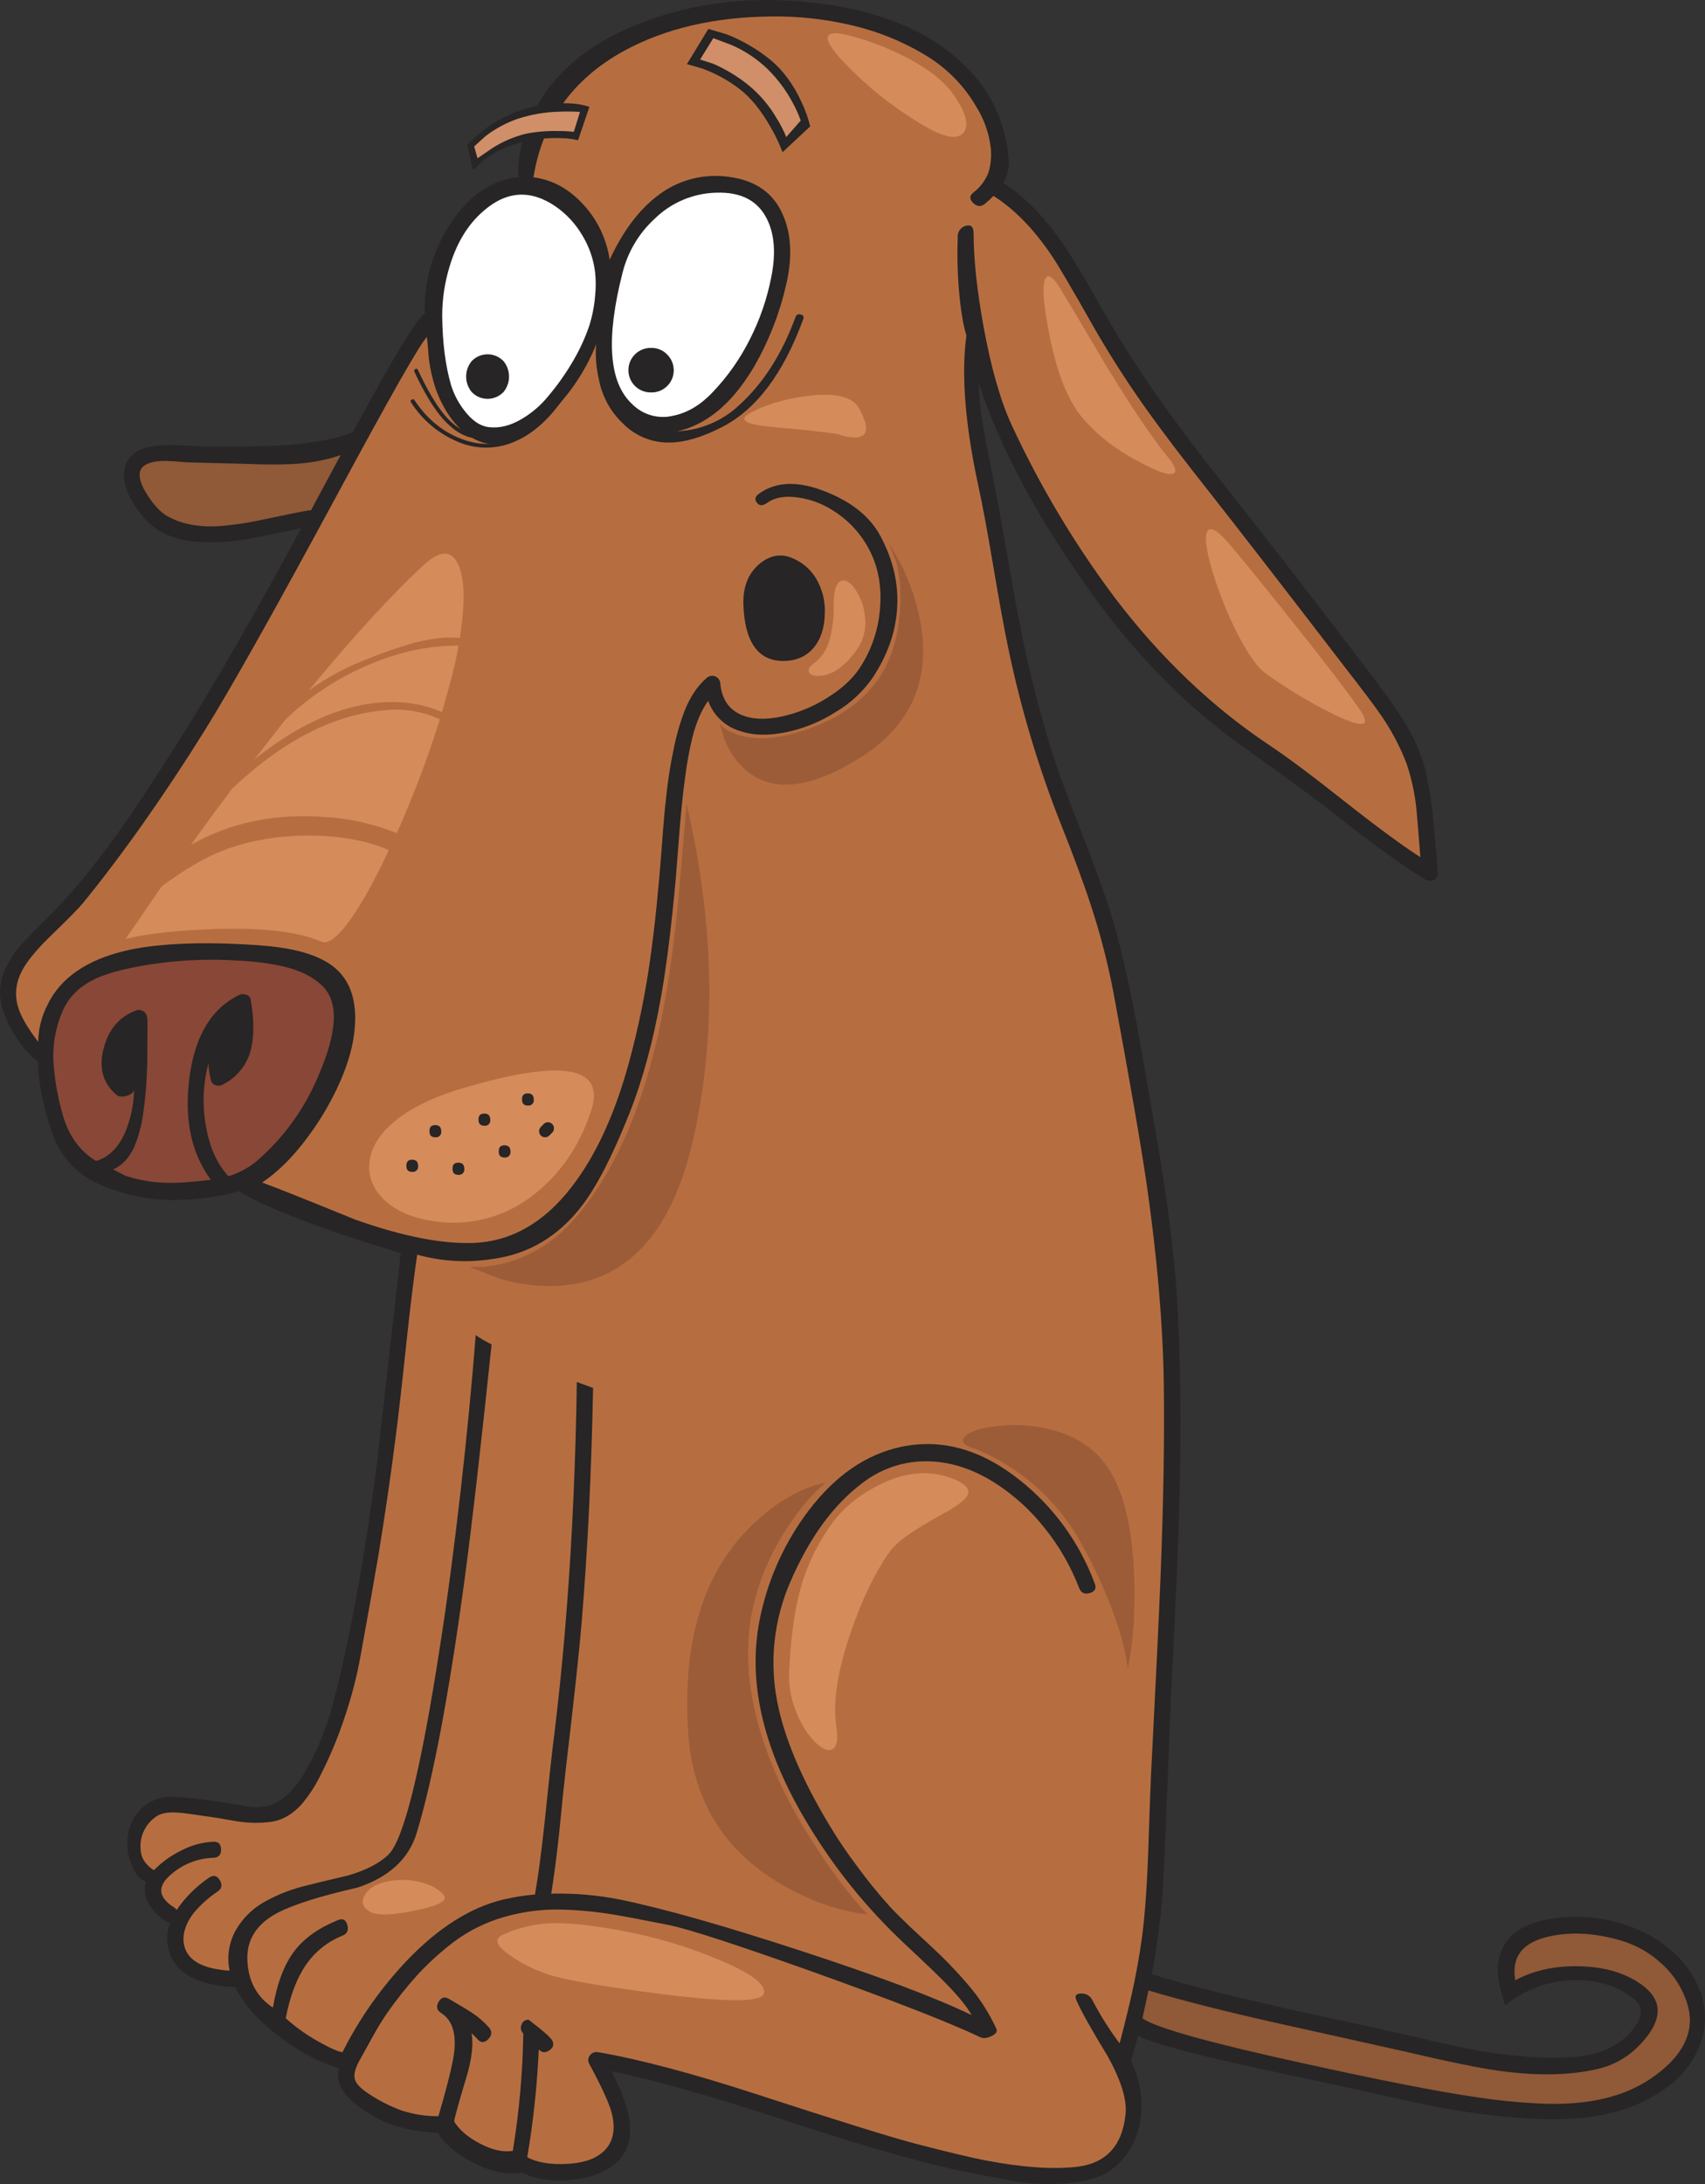 <?xml version="1.0" encoding="iso-8859-1"?>
<!-- Generator: Adobe Illustrator 20.1.0, SVG Export Plug-In . SVG Version: 6.00 Build 0)  -->
<svg version="1.0" id="Layer_1" xmlns="http://www.w3.org/2000/svg" xmlns:xlink="http://www.w3.org/1999/xlink" x="0px" y="0px"
	 viewBox="0 0 718.33 919.81" enable-background="new 0 0 718.33 919.81" xml:space="preserve">
<rect x="0" y="0" width="718.33" height="919.81" fill="#333333" stroke="none"/>
<title>dogs2_0015</title>
<path fill="#272525" d="M489.67,169.78c-9.108-12.719-17.543-25.907-25.27-39.51c-7.76-13.78-13.667-23.537-17.72-29.27
	c-7.467-10.48-15.467-18.48-24-24c1.66-2.794,2.466-6.013,2.32-9.26c-0.346-5.713-1.497-11.349-3.42-16.74
	c-3.24-9.493-9.06-18.003-17.46-25.53c-15.047-13.647-36.35-21.847-63.91-24.6c-24.667-2.487-47.797,0.35-69.39,8.51
	c-25.533,9.667-42.003,24.98-49.41,45.94c-2.029,5.748-3.087,11.794-3.13,17.89c-0.009,0.476,0.08,0.949,0.26,1.39
	c-4.066,0.354-8.022,1.51-11.64,3.4c-6.14,3.127-11.61,8.163-16.41,15.11c-4.217,6.182-7.386,13.017-9.38,20.23
	c-1.632,6.08-2.343,12.37-2.11,18.66c-3.413,2.2-13.517,18.867-30.31,50c-7.527,3.013-17.92,4.893-31.18,5.64
	c-6.193,0.347-17.28,0.463-33.26,0.35c-8.453-0.667-14.823-0.723-19.11-0.17c-7.813,0.987-12.097,4.607-12.85,10.86
	c-0.407,3.333,0.55,7.153,2.87,11.46c1.887,3.519,4.286,6.737,7.12,9.55c4.807,4.807,11.493,7.613,20.06,8.42
	c7.518,0.584,15.08,0.174,22.49-1.22c4.92-0.867,12.303-2.373,22.15-4.52c-20.207,37.333-37.403,67.18-51.59,89.54
	c-11.173,17.66-19.84,30.773-26,39.34c-10.307,14.413-20.35,26.413-30.13,36c-6.427,6.367-10.393,10.507-11.9,12.42
	c-3.953,5.087-6.337,10.197-7.15,15.33c-0.813,5.267,0.693,11.373,4.52,18.32c3.333,6.08,7.067,10.653,11.2,13.72
	c0.191,4.689,0.742,9.356,1.65,13.96c1.079,5.232,2.471,10.395,4.17,15.46c2.465,7.86,7.556,14.635,14.42,19.19
	c4,2.667,9.667,5.04,17,7.12c7.727,2.055,15.724,2.905,23.71,2.52c8.024-0.233,15.988-1.459,23.71-3.65
	c11.58,7.06,34.333,15.773,68.26,26.14c-1.913,16.667-5.27,46.28-10.07,88.84c-5.087,38.92-11.013,71.623-17.78,98.11
	c-2.247,9.123-5.479,17.975-9.64,26.4c-5.787,11.333-11.98,17.817-18.58,19.45c-2.807,0.534-5.684,0.591-8.51,0.17l-8.42-1.39
	c-8-1.273-15.093-2.143-21.28-2.61c-5.907-0.46-10.77,1.047-14.59,4.52s-5.933,8.163-6.34,14.07c-0.146,3.395,0.476,6.779,1.82,9.9
	c1.62,4.167,3.647,6.57,6.08,7.21c-0.92,3.12-0.511,6.481,1.13,9.29c1.762,3.041,4.271,5.581,7.29,7.38
	c0.528,0.316,1.126,0.494,1.74,0.52c-1.315,3.311-1.617,6.937-0.87,10.42c1.16,5.907,4.75,10.277,10.77,13.11
	c4.667,2.2,10.513,3.417,17.54,3.65c3.647,7.527,10.103,14.677,19.37,21.45c7.192,5.516,15.266,9.772,23.88,12.59l0.43,0.09
	c-0.772,2.969-0.333,6.124,1.22,8.77c1.387,2.433,3.963,5.04,7.73,7.82c4.573,3.472,9.717,6.118,15.2,7.82
	c5.671,1.696,11.543,2.631,17.46,2.78c3.067,4.98,8.133,9.237,15.2,12.77c7.467,3.76,14.21,5.093,20.23,4
	c5.387,2.667,11.813,3.737,19.28,3.21s13.547-2.38,18.24-5.56c6.253-4.287,8.887-10.597,7.9-18.93
	c-0.667-5.673-3.213-12.793-7.64-21.36c16.967,3.333,42.413,10.57,76.34,21.71c33.233,10.94,58.737,18.06,76.51,21.36
	c4.053,0.753,10.053,1.883,18,3.39c6.168,1.014,12.434,1.306,18.67,0.87c4.337-0.256,8.64-0.926,12.85-2
	c4.105-1.152,7.877-3.267,11-6.17c5.56-5.333,8.773-12.167,9.64-20.5c0.806-7.885-0.643-15.837-4.18-22.93l3-10.6
	c6.54,3.067,21.737,7.237,45.59,12.51c12.567,2.78,28.17,6.137,46.81,10.07c14.24,3.333,26.023,5.88,35.35,7.64
	c11.862,2.179,23.838,3.688,35.87,4.52c11.813,0.753,22.09,0.32,30.83-1.3c10.94-2,20.347-5.907,28.22-11.72
	c6.413-4.454,11.32-10.753,14.07-18.06c2.779-7.27,2.779-15.31,0-22.58c-2.559-6.722-6.806-12.673-12.33-17.28
	c-5.469-4.679-11.816-8.221-18.67-10.42c-10.743-3.717-22.272-4.554-33.44-2.43c-13.58,2.607-20.503,9.727-20.77,21.36
	c0.071,2.556,0.45,5.095,1.13,7.56c0.535,2.464,1.203,4.898,2,7.29c8.245-6.808,18.578-10.578,29.27-10.68
	c10.133-0.113,18.5,2.58,25.1,8.08c3.333,2.78,3.667,6.283,1,10.51c-2.197,3.47-5.168,6.383-8.68,8.51
	c-4.113,2.607-9.353,4.313-15.72,5.12c-5.602,0.5-11.232,0.617-16.85,0.35c-11.129-0.549-22.196-2-33.09-4.34
	c-1.447-0.287-12.33-2.747-32.65-7.38c-21.713-4.667-38.01-8.257-48.89-10.77c-18.813-4.287-34.937-8.457-48.37-12.51
	c2.189-11.383,3.692-22.887,4.5-34.45c0.667-10.42,1.303-24.113,1.91-41.08c0.813-21.333,1.363-35.053,1.65-41.16
	c2-39.08,3.187-66.727,3.56-82.94c0.813-31.033,0.523-58.737-0.87-83.11c-1.273-21.54-4.69-47.623-10.25-78.25
	c-2.953-17.427-5.24-30.51-6.86-39.25c-2.84-15.053-5.733-28.023-8.68-38.91c-2.487-9.147-6.51-20.9-12.07-35.26
	c-6.947-17.847-11.327-29.49-13.14-34.93c-7.293-21.767-13.4-46.767-18.32-75c-4.513-25.82-7.583-42.64-9.21-50.46
	c-1.627-7.82-2.757-13.727-3.39-17.72c-1.031-5.97-1.639-12.005-1.82-18.06c8.993,28.087,25.473,58.587,49.44,91.5
	c18.587,25.413,39.487,46.283,62.7,62.61c18.76,13.333,32.017,23.09,39.77,29.27c14.993,11.867,27.15,20.61,36.47,26.23
	c1.07,0.635,2.4,0.635,3.47,0c1.181-0.494,1.866-1.738,1.65-3c-0.813-10.073-1.48-17.63-2-22.67
	c-0.616-7.543-1.874-15.02-3.76-22.35c-2.208-7.374-5.515-14.373-9.81-20.76c-2-3.24-6.487-9.493-13.46-18.76
	c-23.533-30.86-43.11-56.13-58.73-75.81C506.667,192.883,497.223,180.433,489.67,169.78z"/>
<path fill="#FFFFFF" d="M245.37,99.18c-2.807-4.824-6.628-8.979-11.2-12.18c-10.667-7.333-20.913-6.64-30.74,2.08
	c-6.367,5.56-11.033,13.26-14,23.1c-2.057,6.698-3.111,13.663-3.13,20.67c0.113,11.58,1.387,21.45,3.82,29.61
	c1.187,3.702,3.008,7.17,5.38,10.25c3.187,4.227,6.543,6.6,10.07,7.12c4.573,0.667,9.32-0.463,14.24-3.39
	c4.279-2.519,8.072-5.784,11.2-9.64c4.047-4.787,7.652-9.932,10.77-15.37c2.635-4.551,4.816-9.351,6.51-14.33
	c1.269-4.037,2.084-8.203,2.43-12.42c0.351-3.324,0.351-6.676,0-10C250.064,109.191,248.239,103.905,245.37,99.18z"/>
<path fill="#905937" d="M60.92,196c-3.013,2-2.81,5.85,0.61,11.55c3.013,4.92,6.053,8.22,9.12,9.9
	c5.673,3.187,12.707,4.577,21.1,4.17c6.477-0.487,12.91-1.439,19.25-2.85c10.42-2.2,16.79-3.473,19.11-3.82H131l12.51-23.27
	c-6.567,2.182-13.406,3.438-20.32,3.73c-4.86,0.287-11.75,0.257-20.67-0.09l-23.45-0.61c-4-0.347-7.097-0.55-9.29-0.61
	C65.78,194.1,62.827,194.733,60.92,196z"/>
<path fill="#894737" d="M58.22,407c-7.933,1.507-13.953,3.243-18.06,5.21c-6.253,2.953-10.71,7.18-13.37,12.68
	c-3.259,7.092-4.722,14.878-4.26,22.67c0.492,6.883,1.654,13.702,3.47,20.36c2.373,9.553,7.18,16.553,14.42,21
	c5.673-1.62,9.93-6.02,12.77-13.2c2.05-5.326,3.166-10.965,3.3-16.67c-0.407,1.213-1.537,2.053-3.39,2.52
	c-1.853,0.467-3.273,0.237-4.26-0.69c-5.613-4.92-7.32-11.433-5.12-19.54c2.087-7.873,6.543-13.113,13.37-15.72
	c1.072-0.481,2.316-0.383,3.3,0.26c1.16,0.667,1.74,2.057,1.74,4.17c0,10.247-0.057,16.847-0.17,19.8
	c-0.176,6.599-0.757,13.182-1.74,19.71c-0.653,4.614-1.879,9.129-3.65,13.44c-2.2,4.747-5.18,7.903-8.94,9.47l5,2.61
	c5.461,1.841,11.168,2.853,16.93,3c4.113,0.233,10.54-0.173,19.28-1.22c-8.167-11.06-11.207-25.157-9.12-42.29
	c2.14-17.833,9.117-29.673,20.93-35.52c0.94-0.444,2.016-0.505,3-0.17c1.057,0.288,1.843,1.175,2,2.26
	c1.387,8.167,1.443,14.94,0.17,20.32c-1.456,6.659-5.876,12.287-12,15.28c-0.91,0.533-2.012,0.628-3,0.26
	c-1.032-0.328-1.8-1.196-2-2.26c-0.567-2.294-0.902-4.639-1-7c-2.259,8.53-2.645,17.447-1.13,26.14
	c1.56,9.207,4.743,16.357,9.55,21.45c4.392-1.314,8.473-3.501,12-6.43c11.224-9.725,20.051-21.912,25.79-35.61
	c8.22-18.76,8.77-31.497,1.65-38.21c-3.787-3.68-9.197-6.373-16.23-8.08c-6.087-1.332-12.276-2.145-18.5-2.43
	C86.661,403.587,72.305,404.404,58.22,407z"/>
<path fill="#B66E41" d="M483.76,173.43c-8.239-11.476-15.892-23.361-22.93-35.61c-9.267-16.387-15.23-26.52-17.89-30.4
	c-7.587-11.173-15.72-19.48-24.4-24.92c-1.116,1.173-2.306,2.276-3.56,3.3c-1.68,1.387-3.347,1.27-5-0.35
	c-1.653-1.62-1.58-3.103,0.22-4.45c2.805-2.158,4.967-5.042,6.25-8.34c1.198-3.971,1.435-8.17,0.69-12.25
	c-0.846-5.318-2.735-10.416-5.56-15c-5.06-8.946-12.323-16.451-21.1-21.8c-9.766-5.997-20.442-10.367-31.61-12.94
	c-11.135-2.648-22.556-3.901-34-3.73c-24,0.233-44.667,5.067-62,14.5c-21.593,11.867-34.3,29.613-38.12,53.24
	c7.933,0.987,14.967,4.837,21.1,11.55c5.895,6.426,9.727,14.473,11,23.1v0.09c5.333-11.58,11.817-20.38,19.45-26.4
	c8.679-7.066,19.93-10.155,31-8.51c11.227,1.507,18.793,6.95,22.7,16.33c3.473,8.167,3.85,17.98,1.13,29.44
	c-2.715,11.783-7.139,23.106-13.13,33.61c-7.293,12.507-15.66,20.9-25.1,25.18c-5.909,2.818-12.531,3.787-19,2.78
	c-6.216-0.886-11.784-4.316-15.37-9.47c-5.967-8.667-8.08-18.667-6.34-30c-4.611,12.706-12.171,24.136-22.06,33.35
	c-10.54,10.133-19.977,13.49-28.31,10.07c-5.093-2.087-9.463-5.937-13.11-11.55c-2.813-4.363-4.922-9.142-6.25-14.16
	c-0.931-3.382-1.57-6.838-1.91-10.33c-0.233-3.533-0.463-6.14-0.69-7.82c-2.607,2.373-15.2,24.49-37.78,66.35
	c-26.4,48.867-45.013,81.983-55.84,99.35c-17.227,27.573-34.267,51.733-51.12,72.48c-1.793,2.2-6.107,6.6-12.94,13.2
	c-5.613,5.387-9.613,10.02-12,13.9c-3.4,5.553-4.263,11.147-2.59,16.78c1.1,3.88,3.937,8.8,8.51,14.76
	c0.068-5.42,1.404-10.749,3.9-15.56c5.44-11.333,16.44-18.947,33-22.84c10.713-2.487,24.753-3.487,42.12-3
	c9.787,0.347,17.17,0.867,22.15,1.56c8.86,1.213,15.807,3.383,20.84,6.51c9.147,5.673,12.853,15.573,11.12,29.7
	c-0.867,7.18-3.327,15.023-7.38,23.53c-3.578,7.487-7.914,14.587-12.94,21.19c-5.94,7.853-12.103,13.903-18.49,18.15
	c5.907,2.14,18.99,7.35,39.25,15.63c20,7.06,36.617,10.33,49.85,9.81c16.907-0.667,31.44-9.553,43.6-26.66
	c9.033-12.667,16.3-29.023,21.8-49.07c4.068-14.863,7.145-29.979,9.21-45.25c1.793-12.913,3.357-28.227,4.69-45.94
	c0.667-9.267,1.273-16.157,1.82-20.67c0.68-6.889,1.752-13.733,3.21-20.5c1.068-5.479,2.607-10.856,4.6-16.07
	c2.373-5.907,5.443-10.48,9.21-13.72c1-0.942,2.459-1.212,3.73-0.69c1.249,0.543,2.063,1.768,2.08,3.13
	c0.667,6.367,3.533,10.68,8.6,12.94c4.46,2,10.127,2.29,17,0.87c6.668-1.428,13.043-3.985,18.85-7.56
	c6.253-3.82,10.92-7.99,14-12.51c4.811-7.126,7.792-15.328,8.68-23.88c1.04-9.44-0.233-17.863-3.82-25.27
	c-3.636-7.475-9.369-13.729-16.5-18c-4.136-2.558-8.744-4.258-13.55-5c-5.733-0.927-10.277-0.173-13.63,2.26
	c-1.793,1.273-3.213,1.217-4.26-0.17c-1.047-1.387-0.67-2.69,1.13-3.91c7.24-5.093,16.62-5.297,28.14-0.61
	c10.827,4.34,18.383,10.447,22.67,18.32c5.613,10.347,7.987,20.853,7.12,31.52c-0.753,9.667-4.11,19.047-10.07,28.14
	c-4.055,5.941-9.363,10.922-15.55,14.59c-6.394,4.119-13.487,7.034-20.93,8.6c-7.64,1.62-14.307,1.417-20-0.61
	c-6.069-1.925-10.882-6.586-13-12.59c-2.84,3.94-5.07,9.15-6.69,15.63c-1.309,5.439-2.311,10.948-3,16.5
	c-0.813,5.787-1.567,12.82-2.26,21.1c-0.347,4.667-0.897,11.7-1.65,21.1c-1.853,20.553-3.937,37.313-6.25,50.28
	c-3.24,18.413-7.64,34.683-13.2,48.81c-7.24,18.24-14.043,31.44-20.41,39.6c-9.84,12.667-22.317,20.02-37.43,22.06
	c-10.575,1.663-21.384,1.042-31.7-1.82c-1.273,8.453-2.75,20.453-4.43,36c-2,18.933-3.593,32.887-4.78,41.86
	c-2,15.633-4.333,31.613-7,47.94c-1.387,8.34-3.963,22.873-7.73,43.6c-1.601,8.692-3.837,17.255-6.69,25.62
	c-2.785,8.414-6.212,16.601-10.25,24.49c-2.146,4.373-4.834,8.458-8,12.16c-3.707,4-7.79,6.373-12.25,7.12
	c-4.9,0.691-9.877,0.634-14.76-0.17c-6.54-1.16-11.433-1.94-14.68-2.34c-4.167-0.667-7.467-1.1-9.9-1.3
	c-4.287-0.347-7.413,0.173-9.38,1.56c-4.556,3.019-7.117,8.271-6.69,13.72c0.052,2.594,1.131,5.061,3,6.86
	c0.775,0.804,1.653,1.504,2.61,2.08c3.425-3.462,7.42-6.311,11.81-8.42c4.095-2.116,8.596-3.33,13.2-3.56c2.2-0.06,3.3,1.04,3.3,3.3
	c0,2.26-1.1,3.417-3.3,3.47c-6.53,0.212-12.787,2.666-17.72,6.95c-6,5.04-5.567,9.707,1.3,14c0.395,0.266,0.734,0.605,1,1
	c3.663-5.357,8.304-9.975,13.68-13.61c1.853-1.213,3.36-0.837,4.52,1.13s0.827,3.56-1,4.78c-3.736,2.5-7.102,5.513-10,8.95
	c-3.24,4.227-4.66,8.337-4.26,12.33c0.813,7.24,7.27,11.24,19.37,12c-1.242-5.869-0.285-11.99,2.69-17.2
	c2.877-4.959,7.05-9.042,12.07-11.81c5.04-2.812,10.416-4.972,16-6.43c3.94-1.04,10.273-2.573,19-4.6
	c7.587-2.2,13.29-5.123,17.11-8.77c6.427-6.193,13.663-35.317,21.71-87.37c3.013-19.22,5.907-40.96,8.68-65.22
	c2.667-23.507,4.81-45.593,6.43-66.26c2.111,1.497,4.35,2.806,6.69,3.91c-4.513,43.073-8.307,76.073-11.38,99
	c-6.6,48.667-13.343,84.303-20.23,106.91c-3.333,10.827-11.613,18.44-24.84,22.84c-15.747,3.587-27.007,7.147-33.78,10.68
	c-9.207,4.86-13.403,11.923-12.59,21.19c0.667,8.22,4.227,14.443,10.68,18.67c1.793-10.42,4.863-18.42,9.21-24
	c4.053-5.267,10.133-9.55,18.24-12.85c2-0.813,3.303-0.12,3.91,2.08c0.607,2.2-0.087,3.707-2.08,4.52
	c-6.285,2.491-11.673,6.819-15.46,12.42c-3.82,5.613-6.627,13.053-8.42,22.32c4.243,3.817,8.906,7.138,13.9,9.9
	c4.86,2.72,8.193,4.197,10,4.43c7.168-14.258,16.415-27.372,27.44-38.91c13.027-13.547,26.4-22,40.12-25.36
	c4.462-1.031,8.989-1.756,13.55-2.17c1.387-7.873,2.747-18.063,4.08-30.57c1.793-17.253,2.893-27.5,3.3-30.74
	c2.487-19.567,4.487-39.25,6-59.05c2.38-30.913,3.793-62.737,4.24-95.47l6.86,2.52c-0.667,35.373-2.287,68.46-4.86,99.26
	c-0.987,11.813-3.217,32.367-6.69,61.66c-0.667,5.787-1.563,14.47-2.69,26.05c-1.1,10.247-2.23,18.913-3.39,26
	c9.77-0.242,19.536,0.6,29.12,2.51c18.24,3.76,43.483,10.91,75.73,21.45c33.173,10.827,57.257,19.887,72.25,27.18
	c-1.793-3.333-5.353-7.733-10.68-13.2c-2.487-2.607-8.393-8.273-17.72-17c-15.641-14.67-29.2-31.412-40.3-49.76
	c-19.627-32.193-26.293-61.953-20-89.28c3.515-15.686,10.355-30.435,20.06-43.25c11.233-14.767,24.233-23.71,39-26.83
	c17.08-3.587,33.747,1.103,50,14.07c14.288,11.348,25.19,26.397,31.52,43.51c0.813,2,0.12,3.333-2.08,4
	c-2.2,0.667-3.707-0.057-4.52-2.17c-3.488-9.099-8.381-17.596-14.5-25.18c-6.025-7.687-13.341-14.268-21.62-19.45
	c-9.207-5.673-18.44-8.567-27.7-8.68c-9.848-0.181-19.464,2.993-27.27,9c-12.24,9.06-22.413,22.957-30.52,41.69
	c-6.957,15.887-8.897,33.52-5.56,50.54c2.953,15.287,10.363,32.77,22.23,52.45c3.636,5.989,7.578,11.787,11.81,17.37
	c4.154,5.662,8.59,11.112,13.29,16.33c2.313,2.487,5.18,5.353,8.6,8.6c2,1.853,4.953,4.603,8.86,8.25
	c5.378,4.93,10.454,10.179,15.2,15.72c5.002,5.707,9.155,12.107,12.33,19c0.52,1.213-0.173,2.257-2.08,3.13
	c-1.907,0.873-3.413,1.047-4.52,0.52c-13.487-6.367-36.993-15.543-70.52-27.53c-32.48-11.58-52.813-18.18-61-19.8
	c-11.287-2.26-18.93-3.707-22.93-4.34c-7.665-1.301-15.417-2.027-23.19-2.17c-7.903-0.095-15.776,0.987-23.36,3.21
	c-7.615,2.188-14.766,5.75-21.1,10.51c-5.462,4.149-10.548,8.77-15.2,13.81c-4.595,5.079-8.86,10.447-12.77,16.07
	c-2.168,3.164-4.171,6.438-6,9.81c-1.273,2.26-3.127,5.593-5.56,10c-1.853,3.333-2.547,5.967-2.08,7.9s2.377,3.99,5.73,6.17
	c4.335,2.915,9.001,5.305,13.9,7.12c5.042,1.658,10.322,2.479,15.63,2.43c3.067-10.48,5.123-18.44,6.17-23.88
	c1.793-9.787,0.127-16.3-5-19.54c-1.853-1.16-2.23-2.723-1.13-4.69c1.1-1.967,2.607-2.373,4.52-1.22c4.92,2.893,7.873,4.66,8.86,5.3
	c2.89,1.841,5.52,4.06,7.82,6.6c1.447,1.68,1.36,3.347-0.26,5s-3.153,1.623-4.6-0.09c-0.749-0.869-1.561-1.681-2.43-2.43
	c0.867,4.807,0.087,11.177-2.34,19.11c-3.067,10.187-4.733,16.207-5,18.06c2.2,3.587,5.867,6.713,11,9.38
	c5.133,2.667,9.707,3.667,13.72,3c2.675-16.341,4.156-32.854,4.43-49.41c-1.016-0.923-1.33-2.392-0.78-3.65
	c0.348-1.351,1.608-2.262,3-2.17l4.34,3.39c3.013,2.433,4.837,4.14,5.47,5.12c1.04,1.68,0.707,3.127-1,4.34
	c-1.707,1.213-3.213,1.097-4.52-0.35c-0.682,15.226-2.305,30.395-4.86,45.42c3.76,2,8.623,2.957,14.59,2.87
	c5.967-0.087,10.657-1.043,14.07-2.87c6.813-3.66,9.123-9.887,6.93-18.68c-1.04-4-4.167-10.833-9.38-20.5
	c-0.765-1.191-0.66-2.743,0.26-3.82c0.842-1.073,2.237-1.551,3.56-1.22c17.487,3.013,39.893,8.977,67.22,17.89
	c34.333,11.173,56.507,18.063,66.52,20.67c13.373,3.473,23.157,5.807,29.35,7c15.513,2.953,28.31,3.85,38.39,2.69
	c12.387-1.447,19.247-8.887,20.58-22.32c0.58-6-1.91-14.047-7.47-24.14c-6.713-11-11.113-18.843-13.2-23.53c-0.927-2-0.26-3,2-3
	c2.059-0.081,3.957,1.11,4.78,3c3.295,6.301,7.101,12.321,11.38,18c2.667-10.187,4.693-18.61,6.08-25.27
	c1.913-9.333,3.273-17.903,4.08-25.71c0.867-8.28,1.503-18.557,1.91-30.83c0.46-13.78,0.837-24.087,1.13-30.92
	c1.913-36.88,3.247-64.527,4-82.94c1.273-31.727,1.737-59.393,1.39-83c-0.407-24.72-2.78-52.25-7.12-82.59
	c-2.487-17.08-7.207-44.32-14.16-81.72c-2.332-12.142-5.435-24.123-9.29-35.87c-3.127-9.613-7.41-21.22-12.85-34.82
	c-9.441-23.903-16.821-48.57-22.06-73.73c-1.62-7.64-3.733-19.19-6.34-34.65s-4.763-27.01-6.47-34.65
	c-5.44-25.413-7.06-46.257-4.86-62.53c-1.387-4.513-2.43-10.847-3.13-19c-0.63-7.626-0.803-15.283-0.52-22.93
	c0.056-2.016,1.438-3.753,3.39-4.26c2.2-0.667,3.3,0.433,3.3,3.3c0,10.667,1.39,23.693,4.17,39.08
	c3.24,17.713,7.263,31.697,12.07,41.95c11.786,25.355,26.163,49.423,42.9,71.82c19.333,25.533,41.217,46.433,65.65,62.7
	c7.067,4.667,17.603,12.54,31.61,23.62c13.567,10.7,24.173,18.507,31.82,23.42c-0.987-12.567-1.537-19.283-1.65-20.15
	c-0.664-6.655-2.094-13.212-4.26-19.54c-2.997-7.71-6.966-15.005-11.81-21.71c-1.913-2.78-6.913-9.38-15-19.8
	c-24.893-32.42-43.653-56.65-56.28-72.69C498.793,193.703,490.247,182.477,483.76,173.43z"/>
<path fill="#FFFFFF" d="M323,92c-3.82-7.527-10.82-11.147-21-10.86c-9.789,0.184-19.138,4.097-26.14,10.94
	c-6.632,6.072-11.343,13.953-13.55,22.67c-7.12,27.793-5.817,46.233,3.91,55.32c4.524,4.641,11.165,6.543,17.46,5
	c5.907-1.213,11.377-4.457,16.41-9.73c6.367-6.633,11.696-14.188,15.81-22.41c4.187-8.209,7.216-16.959,9-26
	C326.967,106.777,326.333,98.467,323,92z"/>
<path fill="#905937" d="M483.85,838.23l-2.52,11.72l0.35,0.26c5.96,3.94,28.22,10.133,66.78,18.58
	c32.887,7.24,56.887,11.96,72,14.16c9.979,1.588,20.043,2.59,30.14,3c11.58,0.347,21.537-0.81,29.87-3.47
	c8.697-2.637,16.624-7.345,23.1-13.72c7.467-7.587,9.957-15.693,7.47-24.32c-1.956-6.719-5.748-12.759-10.95-17.44
	c-5.119-4.776-11.33-8.227-18.09-10.05c-10.54-2.953-20.267-3.447-29.18-1.48c-11.333,2.433-16.14,8.6-14.42,18.5
	c7.813-4.227,16.903-6.197,27.27-5.91c10.593,0.287,19.277,2.893,26.05,7.82c8.047,5.847,8.827,13.027,2.34,21.54
	c-5.733,7.467-12.883,12.133-21.45,14c-11.64,2.607-25.247,2.837-40.82,0.69c-8.167-1.1-21.627-3.85-40.38-8.25l-53.93-12
	C516.027,847.053,498.15,842.51,483.85,838.23z"/>
<path fill="#272525" d="M342.81,272.78c3.013-3.587,4.577-8.42,4.69-14.5c0.217-5.178-1.08-10.307-3.73-14.76
	c-2.397-3.9-5.993-6.917-10.25-8.6c-4.667-1.913-9.21-1.043-13.63,2.61c-4.667,4-6.897,9.643-6.69,16.93
	c0.233,7.873,1.767,13.837,4.6,17.89s6.973,6.053,12.42,6C335.547,278.283,339.743,276.427,342.81,272.78z"/>
<path fill="#272525" d="M212.2,152.16c-3.478-3.742-9.331-3.955-13.073-0.477c-0.165,0.153-0.324,0.312-0.477,0.477
	c-3.011,3.754-3.011,9.096,0,12.85c3.478,3.742,9.331,3.955,13.073,0.477c0.165-0.153,0.324-0.312,0.477-0.477
	C215.211,161.256,215.211,155.914,212.2,152.16z"/>
<path fill="#272525" d="M281.07,149.29c-1.721-1.8-4.11-2.806-6.6-2.78h-0.35c-5.18,0.004-9.377,4.207-9.372,9.388
	c0.004,5.175,4.198,9.368,9.372,9.372h0.35c5.153,0.031,9.355-4.121,9.386-9.274C283.871,153.476,282.866,151.057,281.07,149.29z"/>
<path fill="#272525" d="M196.92,60.88l2.34,10.86l4.6-4.43c4.559-3.402,9.755-5.854,15.28-7.21c5.713-1.536,11.63-2.18,17.54-1.91
	c2.312,0.039,4.612,0.33,6.86,0.87L248.33,45c-2.304-0.765-4.697-1.232-7.12-1.39c-6.621-0.47-13.272,0.265-19.63,2.17
	c-6.603,1.94-12.788,5.09-18.24,9.29L196.92,60.88z"/>
<path fill="#272525" d="M306.34,14.51l-7.9-2.34L289.4,27l6.6,1.91c5.509,2.036,10.688,4.873,15.37,8.42
	c4.86,3.647,9.377,9.203,13.55,16.67c1.861,3.233,3.459,6.611,4.78,10.1l11.64-10.86c-0.843-3.535-2.067-6.969-3.65-10.24
	c-3.533-7.7-8.05-13.75-13.55-18.15C318.749,20.545,312.75,17.061,306.34,14.51z"/>
<path fill="#D08F68" d="M308.16,18.94l-7.64-2.87l-5.56,9l5.64,1.82c5.188,2.292,10.061,5.239,14.5,8.77
	c4.89,3.964,9.011,8.79,12.16,14.24c1.559,2.485,2.898,5.101,4,7.82l6.08-6.95c-0.865-2.49-1.939-4.901-3.21-7.21
	c-2.811-5.366-6.445-10.259-10.77-14.5C318.943,24.8,313.794,21.371,308.16,18.94z"/>
<path fill="#D08F68" d="M199.78,61.66l1.39,5l6.34-4.34c4.332-2.752,9.085-4.779,14.07-6c4.61-0.897,9.306-1.276,14-1.13
	c2.062-0.025,4.124,0.092,6.17,0.35l2.61-8.42c-2.92-0.181-5.847-0.211-8.77-0.09c-5.934,0.157-11.814,1.168-17.46,3
	c-4.879,1.686-9.455,4.147-13.55,7.29L199.78,61.66z"/>
<path fill="#D68B5B" d="M387.45,51.85c9.727,6,15.893,7.333,18.5,4c2.433-3.127,1.043-8.423-4.17-15.89
	c-4.227-6.08-11.58-11.697-22.06-16.85c-7.254-3.582-14.871-6.378-22.72-8.34c-10.667-2.547-11.073,1.36-1.22,11.72
	C365.166,36.31,375.816,44.838,387.45,51.85z"/>
<path fill="#D68B5B" d="M446.68,121.5c-3.333-5.333-5.503-6.52-6.51-3.56c-0.867,2.667-0.663,7.85,0.61,15.55
	c3.067,19.333,7.873,33.14,14.42,41.42c6.667,8.393,16.307,15.63,28.92,21.71c5.093,2.487,8.45,3.443,10.07,2.87
	c1.853-0.667,0.983-3.187-2.61-7.56c-6.313-7.7-14.98-20.583-26-38.65C455.007,135.333,448.707,124.74,446.68,121.5z"/>
<path fill="#D68B5B" d="M517.72,228.84c-5.44-6.193-8.567-7.583-9.38-4.17c-0.753,3.013,0.247,8.89,3,17.63
	c2.665,8.449,6.01,16.67,10,24.58c4.46,8.627,8.367,14.157,11.72,16.59c9.29,6.71,19.139,12.608,29.44,17.63
	c11.927,5.733,15.37,4.953,10.33-2.34s-14.853-20.09-29.44-38.39C530.617,244.383,522.06,233.873,517.72,228.84z"/>
<path fill="#D68B5B" d="M354.45,244.64c-2.14,0.753-3.21,4.023-3.21,9.81c0.115,4.79-0.382,9.576-1.48,14.24
	c-1.333,4.86-3.667,8.45-7,10.77c-1.793,1.273-2.43,2.46-1.91,3.56c0.52,1.1,1.763,1.65,3.73,1.65c5.613,0,11.057-3.647,16.33-10.94
	c2.814-3.89,4.083-8.687,3.56-13.46c-0.275-4.178-1.621-8.214-3.91-11.72C358.34,245.25,356.303,243.947,354.45,244.64z"/>
<path fill="#D68B5B" d="M192.92,237.52c-2.84-5.96-7.647-5.817-14.42,0.43c-13.893,12.913-30.017,30.513-48.37,52.8
	c6.899-4.949,14.361-9.061,22.23-12.25c6.535-2.754,13.211-5.161,20-7.21c8.28-2.373,15.4-3.243,21.36-2.61
	C196.08,253.753,195.813,243.367,192.92,237.52z"/>
<path fill="#D68B5B" d="M193.18,271.91h-1.39c-12.62,0.113-25.443,3.093-38.47,8.94c-12.312,5.468-23.569,13.053-33.26,22.41
	l-12.94,16.59c21.887-17.487,42.757-25.487,62.61-24c5.684,0.411,11.259,1.762,16.5,4c1.853-6.487,2.853-10.077,3-10.77
	C190.937,282.96,192.253,277.237,193.18,271.91z"/>
<path fill="#D68B5B" d="M89.58,351.29c14.127-6.14,29.99-8.543,47.59-7.21c10.298,0.632,20.428,2.918,30,6.77
	c6.975-15.614,13.035-31.621,18.15-47.94c-6.873-3.18-14.452-4.527-22-3.91c-21.887,1.507-43.713,12.537-65.48,33.09
	c-4.513,6-10.303,13.873-17.37,23.62C84.157,353.75,87.193,352.277,89.58,351.29z"/>
<path fill="#D68B5B" d="M68.12,373.26l-15.2,22.15c8.8-2.2,21.19-3.59,37.17-4.17c20.493-0.667,35.577,1.1,45.25,5.3
	c2.893,1.273,7.003-1.853,12.33-9.38c4.92-6.887,10.303-16.613,16.15-29.18c-9.9-4.167-21.393-6.193-34.48-6.08
	c-17.833,0.113-33.38,4.02-46.64,11.72C77.671,366.57,72.804,369.788,68.12,373.26z"/>
<path fill="#D68B5B" d="M194.4,458.46c-12.62,3.76-22.347,8.653-29.18,14.68c-6.08,5.387-9.293,11.12-9.64,17.2
	c-0.347,5.733,1.853,10.8,6.6,15.2c4.86,4.46,11.43,7.327,19.71,8.6c15.139,2.601,30.67-1.346,42.73-10.86
	c11.287-8.667,19.393-20.39,24.32-35.17C255.36,448.937,237.18,445.72,194.4,458.46z"/>
<path fill="#D68B5B" d="M315.46,174.3c-4.46,2.667-0.987,4.52,10.42,5.56c16.5,1.507,25.533,2.507,27.1,3
	c5.613,1.793,9.26,1.85,10.94,0.17c1.74-1.793,1.103-5.44-1.91-10.94c-2.78-5.093-10.113-6.86-22-5.3
	C329.95,168.09,321.767,170.593,315.46,174.3z"/>
<path fill="#D68B5B" d="M374.51,653.94c2.14-3.127,6.02-6.427,11.64-9.9c3.127-2,7.76-4.693,13.9-8.08
	c4.667-2.78,7.273-5.067,7.82-6.86c0.667-2.313-1.533-4.457-6.6-6.43c-9.787-3.76-20.15-2.833-31.09,2.78
	c-8.34,4.227-14.853,9.56-19.54,16c-6.369,8.681-11.026,18.496-13.72,28.92c-2.313,8.667-3.79,19.87-4.43,33.61
	c-0.26,5.951,0.809,11.885,3.13,17.37c1.728,4.513,4.324,8.645,7.64,12.16c3.013,3.013,5.443,4.083,7.29,3.21
	c2-0.927,2.607-4.083,1.82-9.47c-1.56-10.367,0.44-23.567,6-39.6C362.997,673.977,368.377,662.74,374.51,653.94z"/>
<path fill="#D68B5B" d="M231.91,831.8c7.7,2.313,23.447,4.98,47.24,8c27.153,3.413,41.337,3.383,42.55-0.09
	c1.333-3.76-4.89-8.537-18.67-14.33c-13.368-5.636-27.315-9.788-41.59-12.38c-13.14-2.433-23.387-3.433-30.74-3
	c-6.463,0.437-12.796,2.025-18.7,4.69c-4.053,1.793-3.01,4.773,3.13,8.94C220.277,827.188,225.935,829.943,231.91,831.8z"/>
<path fill="#D68B5B" d="M178.42,793c-4.206-1.293-8.646-1.634-13-1c-5.907,0.753-9.787,2.723-11.64,5.91
	c-1.74,2.893-1.073,5.267,2,7.12c2.953,1.74,9.287,1.597,19-0.43c9.84-2,13.923-4.113,12.25-6.34
	C185.283,795.9,182.413,794.147,178.42,793z"/>
<path fill="#9D5C38" d="M286.45,371.44c-1.793,20-3.877,36.5-6.25,49.5c-7.007,39.6-19.31,69.91-36.91,90.93
	c-8.513,10.187-18.647,16.853-30.4,20c-3.56,0.952-7.21,1.526-10.89,1.71l-4.26-0.09l11.81,4.69c8.85,2.866,18.178,3.956,27.45,3.21
	c27.967-2.433,46.35-23.073,55.15-61.92c9.787-43.54,8.83-90.523-2.87-140.95C288.96,341.767,288.017,352.74,286.45,371.44z"/>
<path fill="#9D5C38" d="M316,709c-2.84-21.767,1.617-42.407,13.37-61.92c5.907-9.787,12.073-17.37,18.5-22.75
	c-10.593,2.2-20.957,8.2-31.09,18c-20.32,19.627-29.293,48.487-26.92,86.58c1.793,28.947,14.937,50.513,39.43,64.7
	c12.273,7.12,24.343,11.317,36.21,12.59c-7.12-7.467-14.503-17.133-22.15-29C327.937,753.5,318.82,730.767,316,709z"/>
<path fill="#9D5C38" d="M463.79,614.17c-5.093-5.733-11.983-9.757-20.67-12.07c-7.254-1.858-14.781-2.417-22.23-1.65
	c-6.833,0.667-11.5,2.057-14,4.17c-2.547,2.2-1.213,4.053,4,5.56l4.6,2c3.957,1.871,7.762,4.047,11.38,6.51
	c11.733,7.832,21.437,18.341,28.31,30.66c6.498,11.448,11.857,23.506,16,36c1.858,5.682,3.167,11.529,3.91,17.46
	c2-8.86,2.957-19.86,2.87-33C477.773,643.197,473.05,624.65,463.79,614.17z"/>
<path fill="#9D5C38" d="M387.71,261.58c-1.545-8.168-4.203-16.085-7.9-23.53l-5.3-9.55l3.3,8.94
	c1.853,7.873,2.057,16.643,0.61,26.31c-3.333,22.58-17.633,37.517-42.9,44.81c-10,2.84-18.393,3.07-25.18,0.69
	c-1.953-0.685-3.796-1.652-5.47-2.87l-1.65-1.56l2.08,6.77c1.883,4.716,4.79,8.954,8.51,12.41c11.333,10.073,27.63,8.367,48.89-5.12
	C383.96,305.393,392.297,286.293,387.71,261.58z"/>
<path fill="#272525" d="M176.16,491c0-1.74-0.84-2.61-2.52-2.61c-1.68,0-2.49,0.87-2.43,2.61c0,1.68,0.81,2.52,2.43,2.52
	c1.219,0.172,2.348-0.677,2.52-1.896C176.189,491.417,176.189,491.207,176.16,491z"/>
<path fill="#272525" d="M185.89,476.43c0-1.74-0.84-2.61-2.52-2.61c-1.68,0-2.49,0.87-2.43,2.61c0,1.68,0.81,2.52,2.43,2.52
	c1.219,0.172,2.348-0.677,2.52-1.896C185.919,476.847,185.919,476.637,185.89,476.43z"/>
<path fill="#272525" d="M195.61,492.24c0-1.74-0.84-2.61-2.52-2.61s-2.49,0.87-2.43,2.61c0,1.68,0.81,2.52,2.43,2.52
	c1.219,0.172,2.348-0.677,2.52-1.896C195.639,492.657,195.639,492.447,195.61,492.24z"/>
<path fill="#272525" d="M206.55,471.57c0-1.74-0.84-2.61-2.52-2.61c-1.68,0-2.49,0.87-2.43,2.61c0,1.68,0.81,2.52,2.43,2.52
	c1.219,0.172,2.348-0.677,2.52-1.896C206.579,471.987,206.579,471.777,206.55,471.57z"/>
<path fill="#272525" d="M230.87,472.61c-0.693-0.025-1.36,0.261-1.82,0.78l-1.22,1.22c-0.469,0.487-0.719,1.144-0.69,1.82
	c-0.02,0.65,0.23,1.28,0.69,1.74c0.46,0.519,1.127,0.805,1.82,0.78c0.688,0.002,1.347-0.281,1.82-0.78l1.22-1.22
	c0.46-0.46,0.71-1.09,0.69-1.74c0.029-0.676-0.221-1.333-0.69-1.82C232.217,472.891,231.558,472.608,230.87,472.61z"/>
<path fill="#272525" d="M215.07,484.94c0-1.74-0.84-2.61-2.52-2.61c-1.68,0-2.49,0.87-2.43,2.61c0,1.68,0.81,2.52,2.43,2.52
	c1.219,0.172,2.348-0.677,2.52-1.896C215.099,485.357,215.099,485.147,215.07,484.94z"/>
<path fill="#272525" d="M219.93,463.06c0,1.68,0.81,2.52,2.43,2.52c1.219,0.172,2.348-0.677,2.52-1.896
	c0.029-0.207,0.029-0.417,0-0.624c0-1.74-0.84-2.61-2.52-2.61C220.68,460.45,219.87,461.32,219.93,463.06z"/>
<path fill="#272525" d="M262.31,178.21c5.244,5.417,12.524,8.378,20.06,8.16c6.313-0.113,13.58-2.283,21.8-6.51
	c14.473-7.413,25.88-22.553,34.22-45.42c0.37-0.641,0.15-1.46-0.491-1.83c-0.156-0.09-0.33-0.148-0.509-0.17
	c-0.874-0.343-1.861,0.087-2.204,0.961c-0.022,0.055-0.04,0.112-0.056,0.169c-5.707,15.62-13.683,28.04-23.93,37.26
	c-7.039,6.548-16.185,10.367-25.79,10.77c-10.54,0.52-18.703-3.273-24.49-11.38c-5.96-16.5-8.19-27.007-6.69-31.52
	c0.199-0.292,0.123-0.69-0.169-0.889c-0.104-0.071-0.226-0.109-0.351-0.111c-0.388-0.2-0.864-0.047-1.064,0.341
	c-0.029,0.057-0.051,0.117-0.066,0.179c-2.087,6.367-2.087,13.98,0,22.84C254.072,167.607,257.456,173.571,262.31,178.21z"/>
<path fill="#272525" d="M207.68,183c-0.095-0.437-0.527-0.714-0.964-0.619c-0.012,0.003-0.024,0.006-0.036,0.009
	c-6.773,2-13.17-0.46-19.19-7.38c-3.533-4.113-7.353-10.54-11.46-19.28c-0.091-0.342-0.441-0.545-0.783-0.455
	c-0.078,0.021-0.152,0.056-0.217,0.105c-0.438,0.169-0.657,0.66-0.488,1.098c0.016,0.042,0.036,0.083,0.058,0.122
	c4.227,9.033,8.31,15.72,12.25,20.06c6.313,7.007,13.087,9.467,20.32,7.38c0.425-0.14,0.656-0.598,0.516-1.023
	C207.684,183.011,207.682,183.006,207.68,183z"/>
<path fill="#272525" d="M249,144.86c-0.294-0.251-0.736-0.216-0.987,0.078c-0.067,0.079-0.116,0.172-0.143,0.272
	c-3.253,7.362-7.148,14.422-11.64,21.1c-5.153,7.467-10.887,13.023-17.2,16.67c-7.76,4.573-16.01,5.18-24.75,1.82
	c-7.873-3.013-14.417-8.427-19.63-16.24c-0.199-0.395-0.68-0.553-1.074-0.354c-0.052,0.026-0.101,0.058-0.146,0.094
	c-0.365,0.158-0.533,0.582-0.375,0.947c0.029,0.066,0.067,0.128,0.115,0.183c4.539,7.158,11.099,12.81,18.85,16.24
	c7.674,3.579,16.5,3.767,24.32,0.52c7.293-2.953,13.96-8.597,20-16.93c4.113-5.613,8.447-13.37,13-23.27
	c0.231-0.364,0.123-0.846-0.24-1.077C249.068,144.893,249.034,144.875,249,144.86z"/>
</svg>
